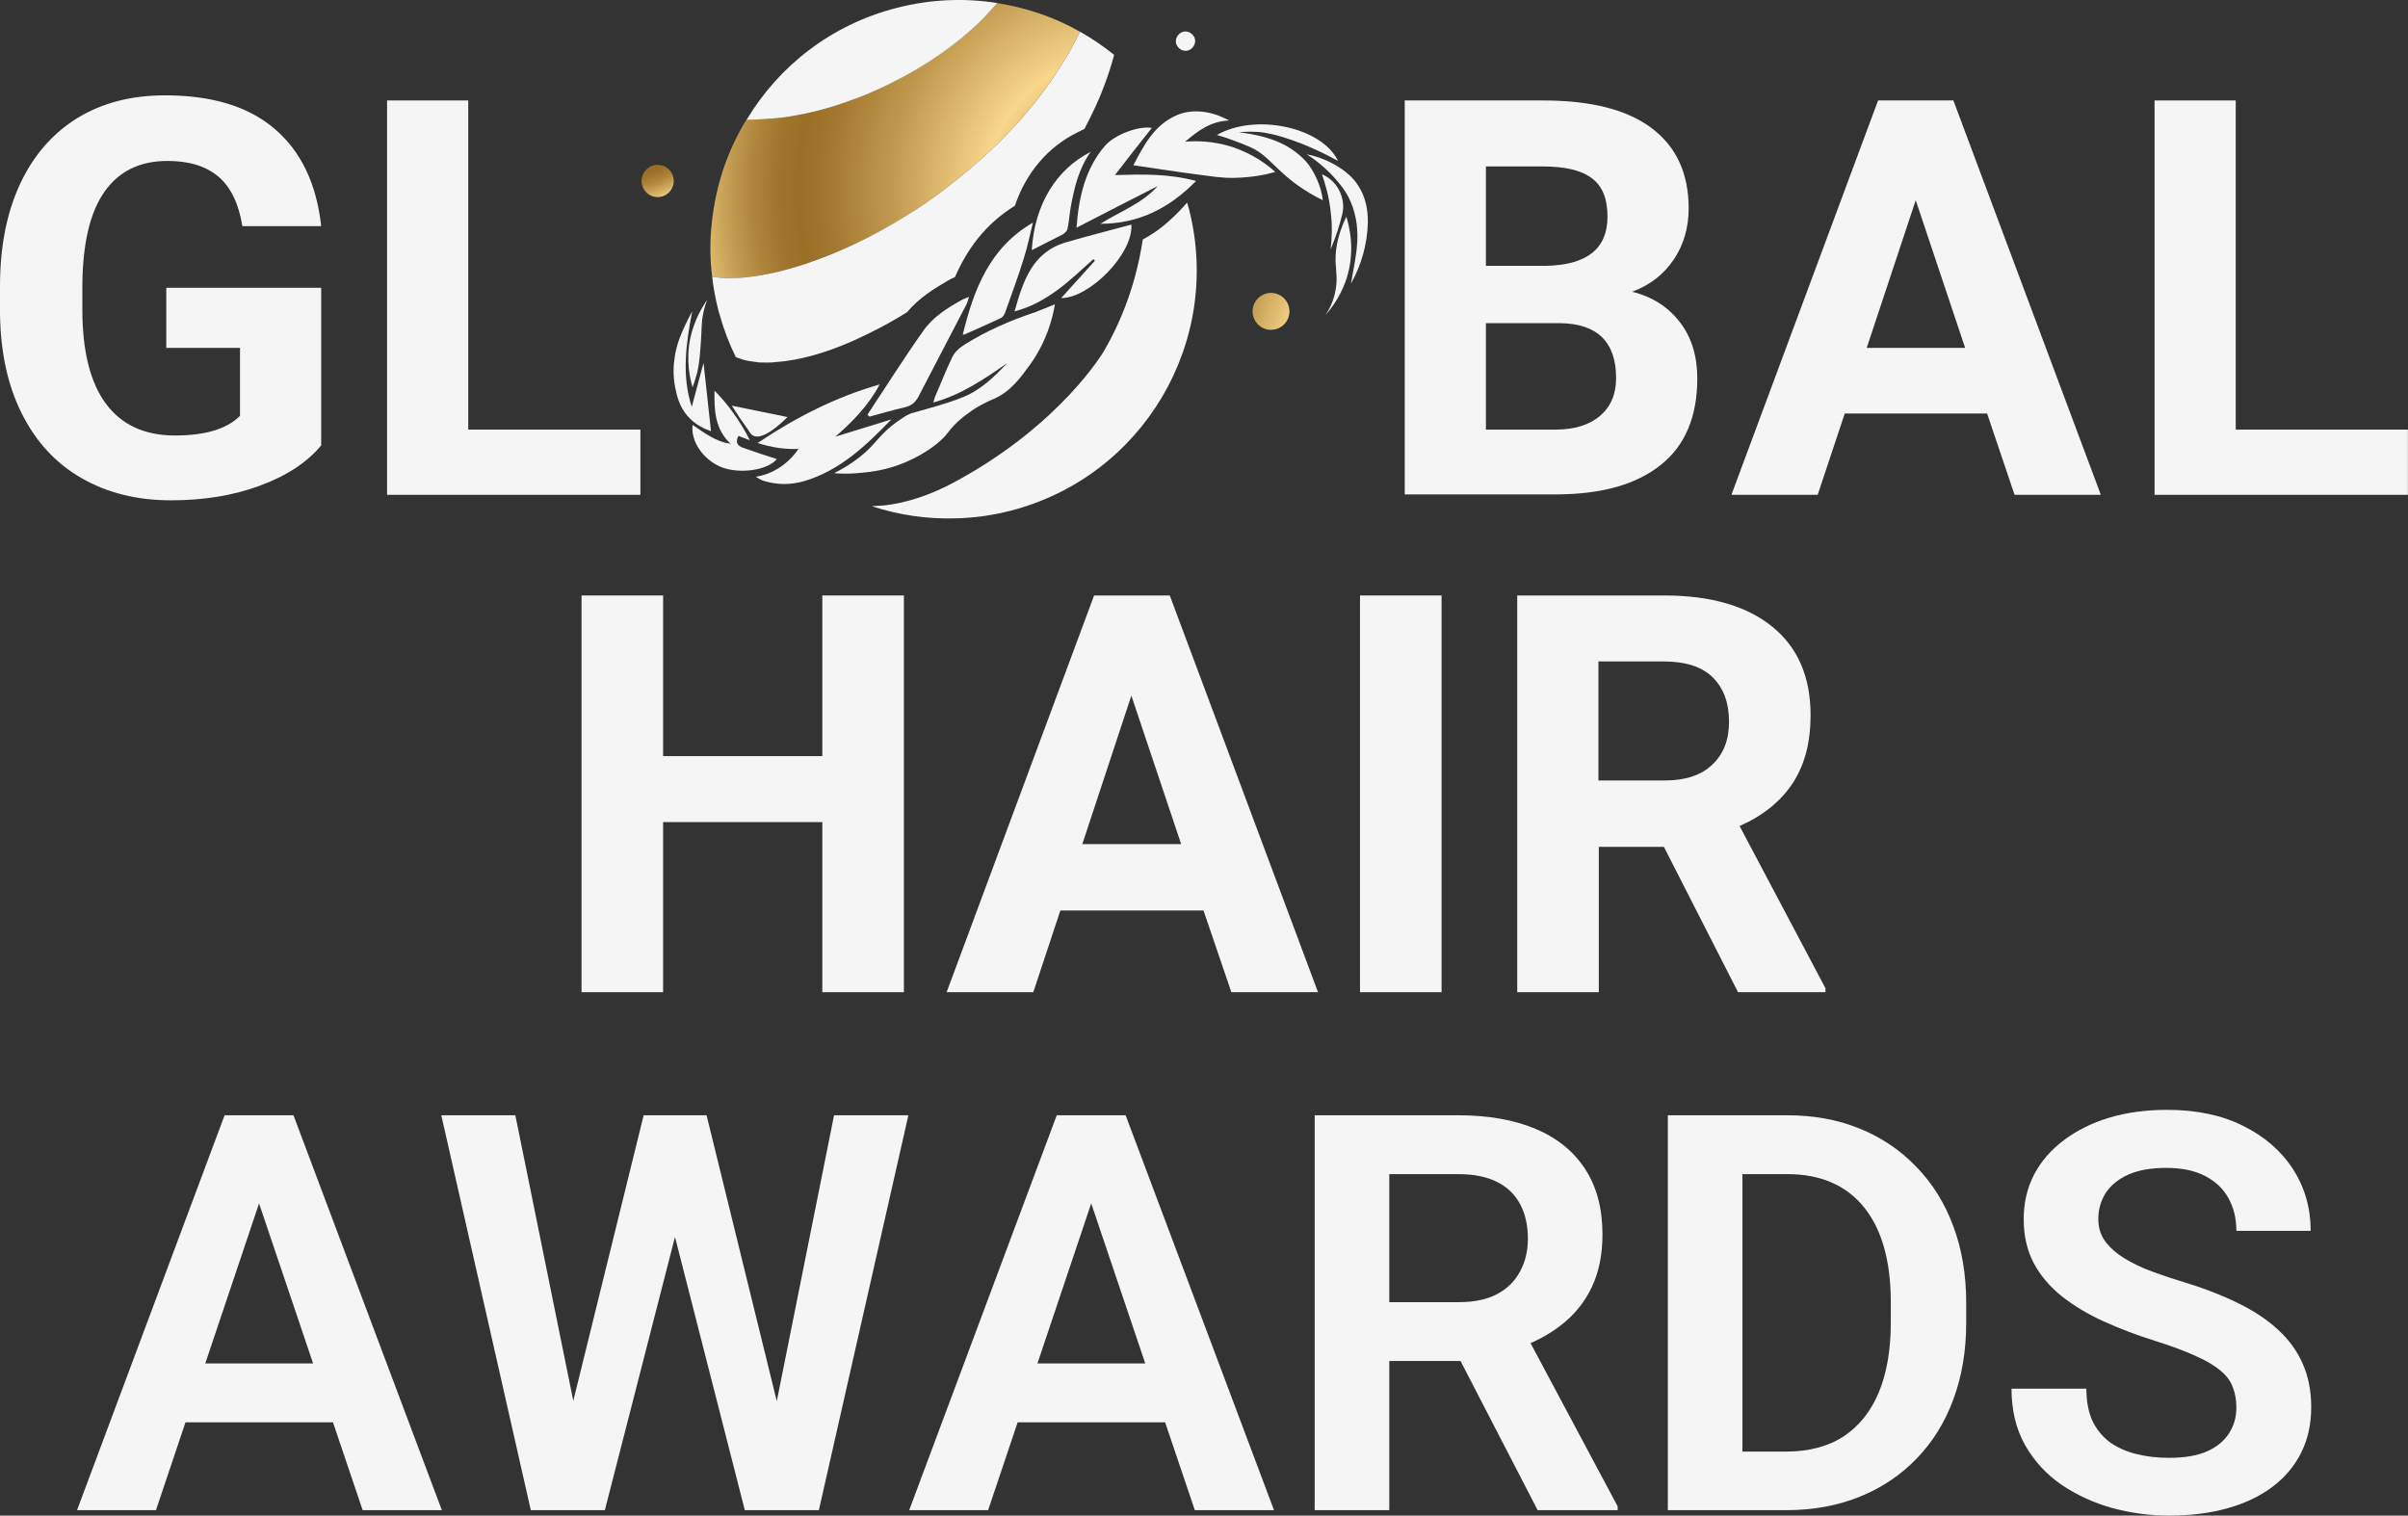 <?xml version="1.0" encoding="UTF-8"?> <svg xmlns="http://www.w3.org/2000/svg" width="761" height="479" viewBox="0 0 761 479" fill="none"><rect x="0" y="0" width="761" height="479" fill="#333333" stroke="none"/><path d="M285.658 313.576H259.879V259.824H209.561V313.576H183.782V188.195H209.561V238.968H259.879V188.195H285.658V313.576Z" fill="#F5F5F5"></path><path d="M380.344 287.755H335.107L326.556 313.576H299.166L345.766 188.195H369.686L416.533 313.576H389.144L380.344 287.755ZM342.048 266.775H373.28L357.54 219.851L342.048 266.775Z" fill="#F5F5F5"></path><path d="M455.575 313.576H429.796V188.195H455.575V313.576Z" fill="#F5F5F5"></path><path d="M525.845 267.644H505.272V313.576H479.493V188.195H525.969C540.718 188.195 552.12 191.547 560.176 198.126C568.231 204.705 572.197 214.016 572.197 226.058C572.197 234.623 570.338 241.699 566.62 247.41C562.902 253.12 557.325 257.713 549.765 261.065L576.907 312.335V313.576H549.269L525.845 267.644ZM505.272 246.665H526.093C532.538 246.665 537.619 245.051 541.089 241.699C544.683 238.347 546.419 233.878 546.419 228.044C546.419 222.085 544.684 217.492 541.337 214.14C537.991 210.788 532.786 209.05 525.845 209.05H505.148V246.665H505.272Z" fill="#F5F5F5"></path><path d="M101.627 140.617C97.042 146.204 90.473 150.425 82.046 153.528C73.618 156.632 64.323 158.121 54.036 158.121C43.254 158.121 33.834 155.763 25.655 151.045C17.475 146.328 11.278 139.5 6.816 130.562C2.355 121.624 0.124 111.072 0 98.906V90.465C0 78.051 2.107 67.251 6.321 58.188C10.535 49.126 16.607 42.174 24.415 37.333C32.347 32.492 41.519 30.133 52.177 30.133C66.925 30.133 78.451 33.609 86.755 40.685C95.059 47.761 100.016 57.94 101.504 71.471H76.592C75.477 64.395 72.874 59.057 69.032 55.83C65.066 52.478 59.737 50.864 52.921 50.864C44.245 50.864 37.553 54.092 32.967 60.671C28.381 67.251 26.151 77.058 26.027 89.968V97.913C26.027 110.948 28.505 120.879 33.463 127.583C38.42 134.286 45.732 137.638 55.275 137.638C64.942 137.638 71.759 135.528 75.849 131.431V109.955H52.549V90.961H101.504V140.617H101.627Z" fill="#F5F5F5"></path><path d="M147.979 135.776H202.387V156.384H122.325V31.747H147.979V135.776Z" fill="#F5F5F5"></path><path d="M443.938 156.384V31.747H487.564C502.684 31.747 514.086 34.602 521.894 40.437C529.702 46.272 533.668 54.713 533.668 65.886C533.668 71.968 532.057 77.431 528.959 82.024C525.86 86.617 521.522 90.093 515.821 92.203C522.266 93.817 527.223 97.045 530.942 101.886C534.66 106.728 536.395 112.686 536.395 119.638C536.395 131.68 532.553 140.742 524.993 146.825C517.309 153.032 506.526 156.135 492.274 156.26H443.938V156.384ZM469.593 84.01H488.555C501.445 83.762 508.013 78.672 508.013 68.493C508.013 62.782 506.402 58.81 503.056 56.327C499.834 53.844 494.628 52.603 487.564 52.603H469.593V84.01ZM469.593 102.134V135.776H491.53C497.603 135.776 502.312 134.287 505.659 131.432C509.005 128.576 510.74 124.604 510.74 119.514C510.74 108.093 504.791 102.259 493.017 102.134H469.593Z" fill="#F5F5F5"></path><path d="M627.984 130.687H582.995L574.444 156.384H547.178L593.53 31.747H617.326L663.925 156.384H636.66L627.984 130.687ZM589.936 109.955H621.044L605.428 63.279L589.936 109.955Z" fill="#F5F5F5"></path><path d="M706.559 135.776H760.967V156.384H680.904V31.747H706.559V135.776Z" fill="#F5F5F5"></path><path d="M294.968 127.21C295.215 126.341 295.339 125.845 295.463 125.472C297.322 121.252 298.934 117.031 300.917 112.934C301.66 111.32 303.147 109.955 304.759 108.962C311.823 104.493 319.383 101.265 327.191 98.658C329.174 97.913 331.157 97.044 333.388 96.175C332.644 100.644 330.785 107.844 325.58 115.169C322.605 119.265 319.507 123.61 314.302 125.969C312.814 126.59 309.096 128.203 305.874 130.686C305.13 131.183 304.015 132.052 302.776 133.169C300.917 134.907 299.801 136.397 299.429 136.893C296.951 140.245 290.63 144.59 283.937 146.949C278.484 148.935 273.775 149.307 270.676 149.556C267.826 149.804 265.347 149.68 263.612 149.556C270.18 146.204 274.022 142.728 276.377 139.997C277.617 138.631 279.723 136.024 283.318 133.417C285.177 132.176 286.664 130.934 288.647 130.438C293.852 128.948 299.181 127.583 304.139 125.596C309.84 123.362 314.178 119.141 318.268 114.796C311.079 119.762 303.891 124.728 294.968 127.21Z" fill="#F5F5F5"></path><path d="M277.988 121.5C274.518 128.079 269.56 133.169 263.983 138.011C269.932 136.149 275.757 134.411 281.706 132.548C273.65 140.866 265.47 148.687 254.192 152.038C249.978 153.28 245.765 153.28 241.551 152.038C240.683 151.79 239.816 151.294 238.824 150.673C240.683 150.425 244.03 149.556 247.376 147.073C249.855 145.211 251.466 143.225 252.333 141.859C250.598 141.983 248.615 141.859 246.384 141.611C243.658 141.238 241.303 140.618 239.444 139.997C251.466 131.928 264.107 125.472 277.988 121.5Z" fill="#F5F5F5"></path><path d="M364 40.437C360.034 45.402 356.192 50.368 352.35 55.333C361.025 55.085 369.205 54.837 378.005 57.196C369.453 65.885 359.786 70.727 347.764 70.727C353.837 66.879 360.901 64.396 365.859 58.809C357.431 63.154 349.004 67.375 340.204 71.968C340.948 62.037 343.055 53.223 349.251 46.023C352.474 42.423 360.034 39.692 364 40.437Z" fill="#F5F5F5"></path><path d="M358.175 52.23C361.521 45.898 364.743 39.443 372.056 36.34C376.765 34.353 382.838 34.974 388.415 38.078C382.59 38.326 378.624 41.305 374.534 44.781C377.757 44.533 383.21 44.409 389.655 46.519C396.223 48.754 400.685 52.23 403.04 54.34C400.065 55.209 395.727 56.078 390.274 56.202C386.06 56.326 382.962 55.706 378.872 55.209C372.056 54.34 365.239 53.223 358.175 52.23Z" fill="#F5F5F5"></path><path d="M345.534 81.899C338.098 88.603 331.034 95.679 320.623 98.41C323.35 88.851 326.2 79.665 336.983 76.561C343.799 74.575 350.616 72.837 357.556 70.975C358.176 80.286 344.171 94.313 335.371 94.189C338.966 90.217 342.436 86.368 346.03 82.396C345.906 82.272 345.658 82.024 345.534 81.899Z" fill="#F5F5F5"></path><path d="M274.146 131.058C279.971 122.244 285.672 113.182 291.745 104.617C294.843 100.148 299.429 97.292 304.139 94.685C304.634 94.437 305.13 94.313 306.245 93.816C305.874 94.809 305.75 95.554 305.502 96.051C300.42 105.858 295.339 115.541 290.258 125.348C289.266 127.21 288.027 128.203 286.044 128.7C282.202 129.569 278.484 130.686 274.766 131.679C274.518 131.431 274.394 131.307 274.146 131.058Z" fill="#F5F5F5"></path><path d="M304.263 105.734C307.733 91.582 312.69 78.299 326.447 70.354C325.456 74.202 324.712 78.175 323.473 81.899C321.738 87.609 319.631 93.072 317.648 98.782C317.4 99.403 316.904 100.272 316.284 100.52C312.566 102.258 308.724 103.996 305.006 105.61C304.882 105.734 304.635 105.734 304.263 105.734Z" fill="#F5F5F5"></path><path d="M422.869 50.864C418.408 48.381 414.442 46.643 411.343 45.402C402.792 42.05 398.206 41.678 396.967 41.678C394.736 41.554 392.753 41.678 391.514 41.802C399.446 42.795 406.882 44.781 412.583 50.864C415.309 53.843 417.664 59.181 418.036 63.278C412.211 60.423 408.245 57.319 405.642 54.961C401.552 51.361 399.322 48.257 394.86 46.395C391.762 45.029 387.796 43.664 387.796 43.664C386.432 43.167 385.317 42.919 384.573 42.671C396.595 35.719 417.664 40.064 422.869 50.864Z" fill="#F5F5F5"></path><path d="M245.517 145.087C242.542 148.687 233.619 149.928 227.794 147.569C222.217 145.211 218.251 139.5 218.87 134.286C222.588 136.769 226.183 139.625 230.892 140.245C225.935 135.652 225.687 129.693 225.811 123.486C227.67 125.348 229.653 127.583 231.512 130.19C233.867 133.418 235.602 136.397 236.965 139.128C235.726 138.631 234.486 138.259 233.371 137.762C232.255 139.873 233.123 140.99 235.106 141.611C238.576 142.852 241.922 143.969 245.517 145.087Z" fill="#F5F5F5"></path><path d="M326.075 79.044C326.943 64.519 333.883 53.471 344.666 48.009C340.824 53.471 339.46 59.554 338.345 65.637C337.973 67.871 337.849 70.106 337.353 72.34C337.229 72.961 336.486 73.706 335.866 74.078C332.52 75.816 329.174 77.43 326.075 79.044Z" fill="#F5F5F5"></path><path d="M224.696 136.272C222.961 135.652 219.738 134.41 217.136 131.307C214.657 128.327 213.913 125.1 213.418 122.617C212.55 118.396 212.922 114.92 213.17 113.306C213.417 111.072 214.037 108.962 214.781 106.851C215.896 103.996 217.26 101.141 218.747 98.41C216.764 108.713 215.401 118.893 218.623 128.576C219.862 123.983 221.102 119.265 222.341 114.672C223.085 121.872 223.952 129.072 224.696 136.272Z" fill="#F5F5F5"></path><path d="M412.954 48.753C419.151 49.995 423.117 52.726 425.1 54.216C426.339 55.209 427.95 56.574 429.314 58.809C431.421 62.036 432.288 65.885 432.288 70.106C432.164 77.306 430.057 84.133 426.959 89.596C427.579 85.747 428.694 81.03 428.942 76.312C429.19 71.223 428.322 66.505 426.091 62.16C424.976 60.05 423.86 58.685 422.497 57.071C419.027 52.974 415.433 50.367 412.954 48.753Z" fill="#F5F5F5"></path><path d="M420.515 78.796C420.886 75.692 421.134 71.596 420.515 66.754C420.019 62.037 418.78 58.064 417.788 55.085C418.656 55.457 421.01 56.575 422.746 59.306C424.357 61.913 424.481 64.395 424.481 65.264C424.481 66.63 424.233 67.747 423.985 68.492C423.489 70.603 422.498 74.078 420.515 78.796Z" fill="#F5F5F5"></path><path d="M425.473 68.492C426.34 71.223 428.2 78.299 425.969 86.616C424.234 93.071 420.763 97.416 418.904 99.527C420.02 97.913 421.383 95.306 422.003 92.078C422.746 88.478 422.251 85.871 422.127 83.513C421.879 79.913 422.374 74.947 425.473 68.492Z" fill="#F5F5F5"></path><path d="M223.456 94.81C223.085 95.803 222.589 97.292 222.217 99.154C221.597 102.258 221.845 103.251 221.473 108.465C221.102 114.796 220.482 117.155 220.234 118.148C219.738 120.01 219.243 121.376 218.871 122.369C218.003 119.513 216.764 113.927 218.127 106.975C219.367 101.265 221.845 97.168 223.456 94.81Z" fill="#F5F5F5"></path><path d="M231.264 128.204C237.089 129.445 242.914 130.562 248.863 131.804C246.756 133.914 240.931 139.376 237.957 137.638C237.461 137.39 237.089 136.893 236.717 136.273C234.486 133.169 232.751 130.562 231.264 128.204Z" fill="#F5F5F5"></path><path d="M401.675 104.245C404.892 104.245 407.5 101.633 407.5 98.41C407.5 95.188 404.892 92.576 401.675 92.576C398.458 92.576 395.85 95.188 395.85 98.41C395.85 101.633 398.458 104.245 401.675 104.245Z" fill="url(#paint0_radial_172_65)"></path><path d="M377.631 12.257C378.003 13.871 377.012 15.485 375.401 15.981C373.789 16.354 372.178 15.361 371.683 13.747C371.311 12.133 372.302 10.519 373.913 10.023C375.525 9.65 377.136 10.643 377.631 12.257Z" fill="#F5F5F5"></path><path d="M341.318 10.022C339.211 14.491 336.733 18.712 334.006 22.808C331.28 27.029 328.305 31.001 325.083 34.85C318.638 42.546 311.45 49.374 303.89 55.581C300.048 58.685 296.206 61.664 292.24 64.395C288.274 67.126 284.06 69.609 279.97 71.968C271.666 76.685 263.115 80.533 254.563 83.388C248.242 85.499 241.922 86.989 235.973 87.609C233.99 87.858 232.007 87.858 230.024 87.858C228.289 87.858 226.678 87.733 225.066 87.485C224.323 81.775 224.323 76.064 224.943 70.478C226.182 58.685 229.9 47.512 235.973 37.705C239.443 37.829 243.037 37.581 246.755 37.208C253.2 36.339 259.769 34.85 266.213 32.615C269.436 31.498 272.658 30.381 275.88 28.891C279.103 27.525 282.201 25.912 285.299 24.298C291.496 20.946 297.445 17.098 303.022 12.629C305.749 10.394 308.475 8.035 310.954 5.429C312.317 3.939 313.681 2.449 315.044 0.959C324.463 2.449 333.263 5.428 341.318 10.022Z" fill="url(#paint1_radial_172_65)"></path><path d="M299.924 88.478C300.544 88.106 301.164 87.858 301.783 87.609C305.625 78.796 311.326 70.851 320.745 65.016C324.216 54.712 331.032 46.519 340.575 41.802L342.806 40.685C342.806 40.56 342.93 40.436 342.93 40.312C345.285 35.843 347.392 31.374 349.127 26.657C350.242 23.677 351.234 20.574 352.101 17.346C348.755 14.615 345.037 12.132 341.319 10.022C339.212 14.491 336.733 18.712 334.007 22.808C331.28 27.029 328.306 31.002 325.083 34.85C318.639 42.547 311.45 49.374 303.89 55.581C300.048 58.685 296.206 61.664 292.24 64.395C288.274 67.126 284.06 69.609 279.971 71.968C271.667 76.685 263.115 80.534 254.564 83.389C248.243 85.499 241.922 86.989 235.973 87.609C233.99 87.858 232.007 87.858 230.024 87.858C228.289 87.858 226.678 87.734 225.067 87.485C225.439 90.837 226.058 94.189 226.926 97.665C227.05 98.41 227.298 99.03 227.546 99.775C228.785 104.368 230.52 108.713 232.503 112.81C232.751 112.934 232.999 113.058 233.371 113.182C233.99 113.307 234.61 113.679 235.354 113.803C236.717 114.175 238.328 114.3 239.939 114.548C241.674 114.548 243.409 114.672 245.268 114.424C252.705 113.927 261.132 111.444 269.312 107.844C275.137 105.237 280.962 102.258 286.663 98.658C290.381 94.189 295.215 91.21 299.924 88.478Z" fill="#F5F5F5"></path><path d="M246.879 37.209C253.324 36.34 259.893 34.85 266.337 32.615C269.56 31.498 272.782 30.381 276.004 28.891C279.227 27.526 282.325 25.912 285.424 24.298C291.62 20.946 297.569 17.098 303.146 12.629C305.873 10.394 308.6 8.036 311.078 5.429C312.442 3.939 313.805 2.449 315.168 0.96C305.005 -0.654 294.223 -0.282 283.565 2.449C262.867 7.663 246.136 20.822 235.973 37.829C239.443 37.829 243.161 37.581 246.879 37.209Z" fill="#F5F5F5"></path><path d="M375.773 66.133C375.649 65.637 375.153 64.023 375.153 64.023C373.666 65.761 371.807 67.747 369.7 69.609C366.726 72.34 363.751 74.327 361.149 75.692C358.67 92.203 352.845 104.12 348.879 110.948C348.879 110.948 335.37 134.162 301.783 152.287C290.381 158.494 281.706 159.487 279.351 159.735C278.111 159.859 276.748 159.859 275.509 159.983C283.812 162.714 292.736 164.08 301.783 163.832C307.484 163.707 313.309 162.963 319.134 161.473C361.149 150.797 386.431 108.093 375.773 66.133Z" fill="#F5F5F5"></path><path d="M207.841 62.285C210.647 62.285 212.922 60.007 212.922 57.196C212.922 54.385 210.647 52.106 207.841 52.106C205.034 52.106 202.759 54.385 202.759 57.196C202.759 60.007 205.034 62.285 207.841 62.285Z" fill="url(#paint2_radial_172_65)"></path><path d="M84.862 371.422L49.289 477.286H24.344L70.976 352.478H86.919L84.862 371.422ZM114.607 477.286L78.862 371.422L76.719 352.478H92.748L139.637 477.286H114.607ZM112.978 430.911V449.512H46.031V430.911H112.978Z" fill="#F5F5F5"></path><path d="M178.553 453.37L203.412 352.478H216.87L217.727 373.736L191.154 477.286H176.925L178.553 453.37ZM162.867 352.478L183.268 453.027V477.286H167.753L139.465 352.478H162.867ZM243.529 452.598L263.587 352.478H287.074L258.787 477.286H243.272L243.529 452.598ZM223.299 352.478L248.158 453.713L249.615 477.286H235.385L208.898 373.651L209.927 352.478H223.299Z" fill="#F5F5F5"></path><path d="M347.849 371.422L312.276 477.286H287.331L333.963 352.478H349.907L347.849 371.422ZM377.594 477.286L341.849 371.422L339.706 352.478H355.735L402.624 477.286H377.594ZM375.965 430.911V449.512H309.018V430.911H375.965Z" fill="#F5F5F5"></path><path d="M415.482 352.478H460.827C470.314 352.478 478.457 353.907 485.257 356.764C492.058 359.621 497.287 363.85 500.944 369.451C504.601 375.051 506.43 381.937 506.43 390.109C506.43 396.566 505.287 402.167 503.001 406.91C500.716 411.653 497.487 415.625 493.315 418.825C489.201 422.025 484.343 424.54 478.743 426.368L471.371 430.14H431.34L431.169 411.539H461.085C465.942 411.539 469.971 410.682 473.171 408.967C476.371 407.253 478.771 404.881 480.371 401.852C482.029 398.824 482.857 395.366 482.857 391.48C482.857 387.309 482.057 383.708 480.457 380.68C478.857 377.594 476.428 375.222 473.171 373.565C469.914 371.908 465.799 371.079 460.827 371.079H439.055V477.286H415.482V352.478ZM485.943 477.286L457.056 421.396L482 421.311L511.23 476.085V477.286H485.943Z" fill="#F5F5F5"></path><path d="M564.376 477.286H537.461L537.632 458.77H564.376C571.634 458.77 577.72 457.17 582.635 453.97C587.549 450.712 591.264 446.055 593.778 439.998C596.293 433.883 597.55 426.568 597.55 418.053V411.624C597.55 405.053 596.836 399.252 595.407 394.223C593.978 389.195 591.864 384.966 589.064 381.537C586.321 378.108 582.92 375.508 578.863 373.736C574.806 371.965 570.148 371.079 564.891 371.079H536.946V352.478H564.891C573.234 352.478 580.835 353.878 587.692 356.678C594.607 359.478 600.579 363.507 605.607 368.765C610.694 373.965 614.579 380.194 617.265 387.452C620.008 394.709 621.38 402.824 621.38 411.796V418.053C621.38 426.968 620.008 435.083 617.265 442.398C614.579 449.655 610.694 455.884 605.607 461.085C600.579 466.285 594.578 470.285 587.606 473.085C580.635 475.885 572.891 477.286 564.376 477.286ZM550.661 352.478V477.286H527.089V352.478H550.661Z" fill="#F5F5F5"></path><path d="M706.756 444.884C706.756 442.483 706.385 440.34 705.642 438.455C704.956 436.512 703.67 434.769 701.785 433.226C699.956 431.626 697.356 430.083 693.984 428.597C690.67 427.054 686.384 425.454 681.126 423.797C675.297 421.968 669.868 419.911 664.84 417.625C659.811 415.339 655.382 412.682 651.553 409.653C647.781 406.624 644.838 403.138 642.724 399.195C640.61 395.195 639.552 390.566 639.552 385.309C639.552 380.165 640.638 375.479 642.81 371.251C645.038 367.022 648.181 363.393 652.239 360.364C656.296 357.278 661.068 354.907 666.554 353.25C672.097 351.592 678.212 350.764 684.898 350.764C694.156 350.764 702.156 352.449 708.899 355.821C715.7 359.193 720.957 363.764 724.672 369.536C728.386 375.308 730.243 381.794 730.243 388.995H706.756C706.756 385.109 705.928 381.68 704.271 378.708C702.67 375.737 700.213 373.394 696.899 371.679C693.641 369.965 689.527 369.108 684.555 369.108C679.755 369.108 675.755 369.822 672.554 371.251C669.411 372.679 667.04 374.622 665.44 377.08C663.897 379.537 663.125 382.28 663.125 385.309C663.125 387.594 663.668 389.652 664.754 391.48C665.84 393.252 667.468 394.938 669.64 396.538C671.811 398.081 674.497 399.538 677.697 400.91C680.955 402.224 684.726 403.538 689.012 404.853C695.87 406.91 701.87 409.196 707.014 411.71C712.214 414.225 716.528 417.082 719.957 420.282C723.443 423.482 726.043 427.083 727.758 431.083C729.529 435.083 730.415 439.626 730.415 444.712C730.415 450.084 729.358 454.884 727.243 459.113C725.129 463.342 722.1 466.942 718.157 469.914C714.214 472.885 709.471 475.143 703.928 476.685C698.442 478.228 692.298 479 685.498 479C679.44 479 673.44 478.2 667.497 476.6C661.611 474.943 656.268 472.485 651.467 469.228C646.667 465.913 642.838 461.742 639.981 456.713C637.124 451.627 635.695 445.684 635.695 438.883H659.354C659.354 442.826 659.982 446.198 661.239 448.998C662.554 451.741 664.382 453.998 666.725 455.77C669.126 457.484 671.926 458.742 675.126 459.542C678.326 460.342 681.783 460.742 685.498 460.742C690.298 460.742 694.241 460.084 697.327 458.77C700.47 457.399 702.813 455.513 704.356 453.113C705.956 450.712 706.756 447.969 706.756 444.884Z" fill="#F5F5F5"></path><defs><radialGradient id="paint0_radial_172_65" cx="0" cy="0" r="1" gradientUnits="userSpaceOnUse" gradientTransform="translate(308.024 65.204) scale(107.496 107.674)"><stop stop-color="#F8D68A"></stop><stop offset="0.017" stop-color="#E6C479"></stop><stop offset="0.051" stop-color="#B9944E"></stop><stop offset="0.095" stop-color="#754E0E"></stop><stop offset="0.235" stop-color="#936E2B"></stop><stop offset="0.54" stop-color="#E0BD74"></stop><stop offset="0.63" stop-color="#F8D68A"></stop><stop offset="0.676" stop-color="#F8D68A"></stop><stop offset="0.695" stop-color="#E7C478"></stop><stop offset="0.734" stop-color="#BC954A"></stop><stop offset="0.762" stop-color="#996F25"></stop><stop offset="1" stop-color="#F8D68A"></stop></radialGradient><radialGradient id="paint1_radial_172_65" cx="0" cy="0" r="1" gradientUnits="userSpaceOnUse" gradientTransform="translate(353.612 59.823) scale(219.362 219.724)"><stop stop-color="#996F25"></stop><stop offset="0.101" stop-color="#CDA75C"></stop><stop offset="0.191" stop-color="#F8D68A"></stop><stop offset="0.202" stop-color="#F3D185"></stop><stop offset="0.322" stop-color="#C39C51"></stop><stop offset="0.412" stop-color="#A47B31"></stop><stop offset="0.461" stop-color="#996F25"></stop><stop offset="0.489" stop-color="#9E752A"></stop><stop offset="0.526" stop-color="#AD843A"></stop><stop offset="0.566" stop-color="#C59F54"></stop><stop offset="0.61" stop-color="#E6C377"></stop><stop offset="0.629" stop-color="#F8D68A"></stop><stop offset="0.669" stop-color="#F0CD81"></stop><stop offset="0.733" stop-color="#D9B569"></stop><stop offset="0.814" stop-color="#B58D42"></stop><stop offset="0.868" stop-color="#996F25"></stop></radialGradient><radialGradient id="paint2_radial_172_65" cx="0" cy="0" r="1" gradientUnits="userSpaceOnUse" gradientTransform="translate(197.109 29.612) scale(54.361 54.451)"><stop stop-color="#996F25"></stop><stop offset="0.034" stop-color="#9E752A"></stop><stop offset="0.077" stop-color="#AD843A"></stop><stop offset="0.125" stop-color="#C59F54"></stop><stop offset="0.177" stop-color="#E6C377"></stop><stop offset="0.201" stop-color="#F8D68A"></stop><stop offset="0.211" stop-color="#F3D185"></stop><stop offset="0.331" stop-color="#C39C51"></stop><stop offset="0.42" stop-color="#A47B31"></stop><stop offset="0.469" stop-color="#996F25"></stop><stop offset="0.5" stop-color="#9E752A"></stop><stop offset="0.54" stop-color="#AD843A"></stop><stop offset="0.584" stop-color="#C59F54"></stop><stop offset="0.631" stop-color="#E6C377"></stop><stop offset="0.653" stop-color="#F8D68A"></stop><stop offset="0.687" stop-color="#F0CD81"></stop><stop offset="0.742" stop-color="#D9B569"></stop><stop offset="0.811" stop-color="#B58D42"></stop><stop offset="0.857" stop-color="#996F25"></stop></radialGradient></defs></svg> 